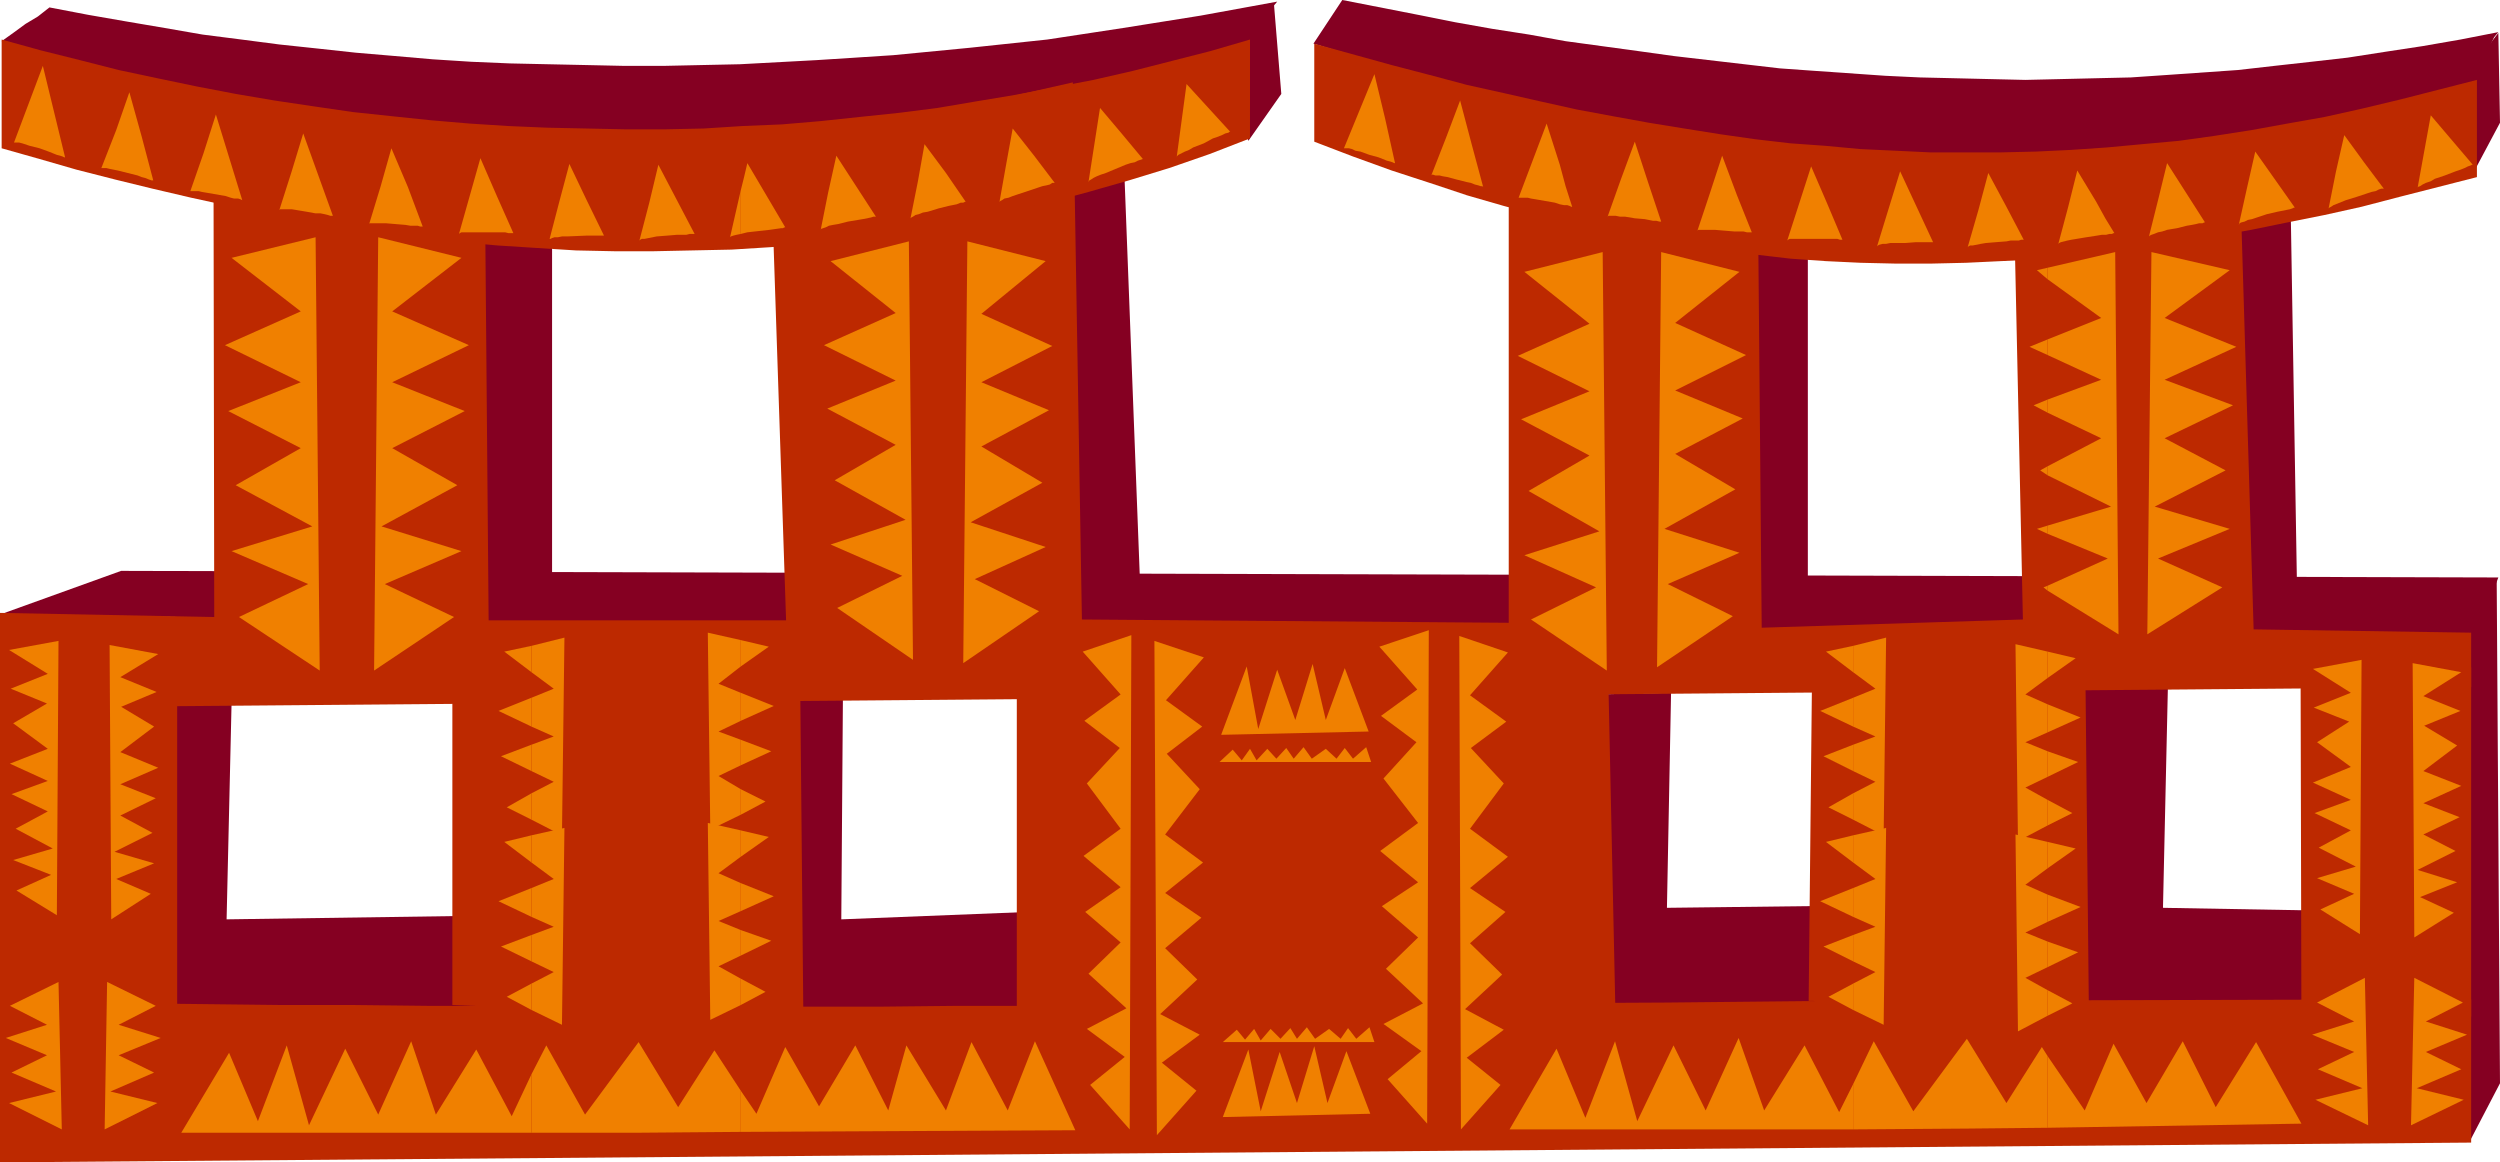 <?xml version="1.0" encoding="UTF-8" standalone="no"?>
<svg
   version="1.0"
   width="129.724mm"
   height="60.315mm"
   id="svg127"
   sodipodi:docname="Headdress 3.wmf"
   xmlns:inkscape="http://www.inkscape.org/namespaces/inkscape"
   xmlns:sodipodi="http://sodipodi.sourceforge.net/DTD/sodipodi-0.dtd"
   xmlns="http://www.w3.org/2000/svg"
   xmlns:svg="http://www.w3.org/2000/svg">
  <sodipodi:namedview
     id="namedview127"
     pagecolor="#ffffff"
     bordercolor="#000000"
     borderopacity="0.25"
     inkscape:showpageshadow="2"
     inkscape:pageopacity="0.0"
     inkscape:pagecheckerboard="0"
     inkscape:deskcolor="#d1d1d1"
     inkscape:document-units="mm" />
  <defs
     id="defs1">
    <pattern
       id="WMFhbasepattern"
       patternUnits="userSpaceOnUse"
       width="6"
       height="6"
       x="0"
       y="0" />
  </defs>
  <path
     style="fill:#850022;fill-opacity:1;fill-rule:evenodd;stroke:none"
     d="M 0.323,8.078 2.586,6.462 5.01,4.685 7.434,3.231 9.696,1.454 l 7.595,1.454 7.434,1.292 7.595,1.292 7.434,1.292 7.595,0.969 7.434,0.969 7.595,0.808 7.434,0.808 7.595,0.646 7.434,0.646 7.595,0.485 7.595,0.323 7.434,0.162 7.595,0.162 7.434,0.162 h 7.595 l 7.434,-0.162 7.595,-0.162 15.029,-0.808 15.029,-0.969 15.029,-1.454 15.19,-1.616 14.867,-2.262 15.19,-2.423 15.029,-2.747 -0.808,0.969 -0.97,1.131 -1.778,2.423 -1.616,2.423 -0.97,0.969 -0.808,0.969 -6.787,2.585 -6.949,2.585 -6.949,2.262 -6.949,2.1 -6.949,1.939 -7.11,1.777 -7.11,1.616 -7.272,1.454 -7.272,1.131 -7.272,1.131 -7.272,0.969 -7.434,0.646 -7.434,0.485 -7.434,0.485 -7.595,0.162 h -7.434 l -7.757,-0.162 -7.595,-0.323 -7.757,-0.323 -7.757,-0.646 -7.757,-0.808 -7.918,-0.969 -7.918,-1.292 -7.918,-1.292 -8.08,-1.454 -8.08,-1.616 -8.08,-1.939 -8.242,-1.939 -8.08,-2.1 -8.403,-2.423 -8.242,-2.423 z"
     id="path1" />
  <path
     style="fill:#850022;fill-opacity:1;fill-rule:evenodd;stroke:none"
     d="M 257.59,8.563 263.246,0 l 7.434,1.454 7.434,1.454 7.272,1.454 7.272,1.292 7.272,1.131 7.11,1.292 7.11,0.969 7.11,0.969 6.949,0.969 6.949,0.808 6.949,0.808 6.949,0.808 6.787,0.485 6.949,0.485 6.949,0.485 6.787,0.323 6.949,0.162 6.787,0.162 6.949,0.162 6.949,-0.162 6.787,-0.162 6.949,-0.162 7.11,-0.485 6.949,-0.485 6.949,-0.485 7.11,-0.808 7.272,-0.808 7.11,-0.808 7.272,-1.131 7.434,-1.131 7.434,-1.292 7.434,-1.454 -0.808,0.969 -0.646,1.292 -0.97,2.585 -0.485,1.454 -0.485,1.292 -0.646,1.131 -0.808,0.969 -7.434,2.262 -7.272,2.262 -7.434,1.939 -7.11,1.777 -7.11,1.616 -7.11,1.454 -7.11,1.292 -6.949,0.969 -6.949,0.969 -6.949,0.646 -6.787,0.485 -6.787,0.485 -6.949,0.162 h -6.787 -6.787 l -6.787,-0.323 -6.949,-0.323 -6.787,-0.646 -6.949,-0.646 -6.949,-0.808 -6.787,-1.131 -7.11,-1.131 -6.949,-1.292 -7.11,-1.454 -7.11,-1.616 -7.272,-1.616 -7.272,-1.777 -7.434,-1.939 -7.434,-2.1 -7.595,-2.262 -7.595,-2.262 z"
     id="path2" />
  <path
     style="fill:#850022;fill-opacity:1;fill-rule:evenodd;stroke:none"
     d="M 354.55,47.498 343.238,46.044 V 126.016 L 354.55,126.178 Z"
     id="path3" />
  <path
     style="fill:#850022;fill-opacity:1;fill-rule:evenodd;stroke:none"
     d="m 449.247,41.036 -13.413,3.554 2.101,83.688 h 12.766 z"
     id="path4" />
  <path
     style="fill:#850022;fill-opacity:1;fill-rule:evenodd;stroke:none"
     d="m 407.878,134.741 17.291,-0.323 -0.97,43.621 36.522,0.646 1.293,17.933 -53.813,1.131 z"
     id="path5" />
  <path
     style="fill:#850022;fill-opacity:1;fill-rule:evenodd;stroke:none"
     d="m 32.482,138.295 12.928,-0.162 -0.97,42.167 56.237,-0.808 -0.808,20.195 -66.418,0.323 z"
     id="path6" />
  <path
     style="fill:#850022;fill-opacity:1;fill-rule:evenodd;stroke:none"
     d="m 0,120.523 23.755,-8.563 466.215,1.292 -5.333,14.056 z"
     id="path7" />
  <path
     style="fill:#850022;fill-opacity:1;fill-rule:evenodd;stroke:none"
     d="m 474.942,121.654 14.706,-7.755 0.646,98.551 -5.979,11.471 z"
     id="path8" />
  <path
     style="fill:#850022;fill-opacity:1;fill-rule:evenodd;stroke:none"
     d="m 154.328,135.387 10.989,0.485 -0.323,44.429 40.723,-1.616 -0.646,21.003 -50.258,0.323 z"
     id="path9" />
  <path
     style="fill:#850022;fill-opacity:1;fill-rule:evenodd;stroke:none"
     d="m 489.971,6.462 0.323,17.61 -5.333,10.017 0.162,-21.326 z"
     id="path10" />
  <path
     style="fill:#850022;fill-opacity:1;fill-rule:evenodd;stroke:none"
     d="m 249.833,0.646 1.454,17.772 -6.464,9.209 -4.202,-19.872 z"
     id="path11" />
  <path
     style="fill:#850022;fill-opacity:1;fill-rule:evenodd;stroke:none"
     d="M 94.374,45.883 H 108.272 V 124.562 H 94.374 Z"
     id="path12" />
  <path
     style="fill:#850022;fill-opacity:1;fill-rule:evenodd;stroke:none"
     d="m 207.817,38.936 12.605,-7.109 3.555,92.735 h -16.16 z"
     id="path13" />
  <path
     style="fill:#850022;fill-opacity:1;fill-rule:evenodd;stroke:none"
     d="m 312.696,136.195 15.029,-0.323 -0.808,42.167 53.974,-0.646 -1.454,21.487 -66.418,0.323 z"
     id="path14" />
  <path
     style="fill:#bd2900;fill-opacity:1;fill-rule:evenodd;stroke:none"
     d="m 199.414,132.156 115.867,-5.331 2.101,98.228 -117.968,1.131 z"
     id="path15" />
  <path
     style="fill:#bd2900;fill-opacity:1;fill-rule:evenodd;stroke:none"
     d="m 355.358,133.771 53.651,0.646 0.646,62.685 -54.944,-0.808 z"
     id="path16" />
  <path
     style="fill:#bd2900;fill-opacity:1;fill-rule:evenodd;stroke:none"
     d="m 88.718,133.771 68.195,-1.454 0.646,67.693 -68.842,-2.908 z"
     id="path17" />
  <path
     style="fill:#bd2900;fill-opacity:1;fill-rule:evenodd;stroke:none"
     d="m 0,137.972 h 34.744 v 59.131 H 0 Z"
     id="path18" />
  <path
     style="fill:#bd2900;fill-opacity:1;fill-rule:evenodd;stroke:none"
     d="m 451.187,131.833 33.451,-0.969 v 68.501 l -33.29,-0.162 z"
     id="path19" />
  <path
     style="fill:#bd2900;fill-opacity:1;fill-rule:evenodd;stroke:none"
     d="m 0,196.295 v 31.666 l 484.638,-3.877 v -28.111 l -63.186,0.162 -63.186,0.162 -31.512,0.323 -31.35,0.162 -31.189,0.162 -30.866,0.162 -30.542,0.162 h -15.19 l -15.19,0.162 H 157.398 127.664 112.958 L 98.414,197.264 H 83.87 L 69.488,197.103 H 55.429 L 41.37,196.941 27.472,196.779 13.574,196.456 Z"
     id="path20" />
  <path
     style="fill:#bd2900;fill-opacity:1;fill-rule:evenodd;stroke:none"
     d="M 154.166,121.654 H 95.829 L 95.021,27.788 41.854,20.68 42.016,121.008 0,120.2 v 18.579 l 484.638,-4.039 v -10.663 l -42.662,-0.646 -2.909,-96.613 -44.278,5.008 1.939,89.665 -51.227,1.616 -0.808,-91.281 -48.803,-12.279 V 122.139 l -83.709,-0.646 -1.778,-105.337 -59.307,13.409 z"
     id="path21" />
  <path
     style="fill:#bd2900;fill-opacity:1;fill-rule:evenodd;stroke:none"
     d="m 0.323,7.755 v 21.326 l 7.434,2.1 7.272,2.1 7.595,1.939 7.272,1.777 7.595,1.777 7.434,1.616 7.434,1.454 7.595,1.454 7.434,1.292 7.595,0.969 7.595,0.969 7.595,0.969 7.434,0.646 7.595,0.485 7.757,0.485 7.595,0.162 h 7.595 l 7.595,-0.162 7.757,-0.162 7.757,-0.485 7.757,-0.646 7.757,-0.969 7.757,-0.969 7.757,-1.131 7.757,-1.454 7.757,-1.777 7.918,-1.777 7.757,-2.1 7.918,-2.262 7.918,-2.423 7.918,-2.747 7.918,-3.07 V 7.755 l -7.757,2.262 -7.595,1.939 -7.595,1.939 -7.757,1.777 -7.595,1.454 -7.595,1.454 -7.757,1.292 -7.595,1.292 -7.595,0.969 -7.757,0.808 -7.595,0.808 -7.595,0.646 -7.757,0.323 -7.595,0.485 -7.595,0.162 h -7.757 l -7.595,-0.162 -7.757,-0.162 L 99.707,24.719 92.112,24.234 84.517,23.588 76.76,22.78 69.165,21.972 61.408,20.841 53.813,19.71 46.218,18.418 38.622,16.964 30.866,15.348 23.27,13.733 15.675,11.794 7.918,9.855 Z"
     id="path22" />
  <path
     style="fill:#bd2900;fill-opacity:1;fill-rule:evenodd;stroke:none"
     d="m 485.769,15.671 v 19.064 l -7.595,1.939 -7.595,1.939 -7.434,1.939 -7.272,1.616 -7.272,1.454 -7.11,1.454 -7.272,1.292 -6.949,1.292 -7.11,0.969 -6.949,0.808 -6.949,0.808 -6.949,0.646 -6.949,0.323 -6.787,0.323 -6.949,0.162 h -6.787 l -6.949,-0.162 -6.787,-0.323 -6.949,-0.485 -6.949,-0.808 -6.787,-0.808 -6.949,-0.969 -7.11,-1.131 -6.949,-1.454 -7.11,-1.454 -7.11,-1.777 -7.272,-1.939 -7.272,-2.1 -7.272,-2.423 -7.434,-2.423 -7.595,-2.747 -7.595,-2.908 V 8.563 l 7.595,2.1 7.595,2.1 7.434,1.939 7.272,1.939 7.272,1.616 7.11,1.616 7.272,1.616 6.949,1.292 7.11,1.292 6.949,1.131 7.11,1.131 6.787,0.969 6.949,0.808 6.787,0.485 6.949,0.646 6.949,0.323 6.787,0.323 h 6.949 6.787 l 6.949,-0.162 6.787,-0.323 7.11,-0.485 6.949,-0.646 7.11,-0.646 6.949,-0.969 7.272,-1.131 7.11,-1.292 7.272,-1.292 7.272,-1.616 7.434,-1.777 7.595,-1.939 z"
     id="path23" />
  <path
     style="fill:#f08000;fill-opacity:1;fill-rule:evenodd;stroke:none"
     d="m 401.576,207.119 v 14.056 l 49.773,-0.808 -8.888,-15.994 -7.918,12.763 -6.464,-12.925 -7.11,12.117 -6.464,-11.632 -5.656,13.086 z"
     id="path24" />
  <path
     style="fill:#f08000;fill-opacity:1;fill-rule:evenodd;stroke:none"
     d="m 401.576,194.194 v 5.008 l 4.848,-2.423 z"
     id="path25" />
  <path
     style="fill:#f08000;fill-opacity:1;fill-rule:evenodd;stroke:none"
     d="m 401.576,184.662 v 5.008 l 5.979,-2.908 z"
     id="path26" />
  <path
     style="fill:#f08000;fill-opacity:1;fill-rule:evenodd;stroke:none"
     d="m 401.576,175.454 v 5.331 l 6.464,-2.908 z"
     id="path27" />
  <path
     style="fill:#f08000;fill-opacity:1;fill-rule:evenodd;stroke:none"
     d="m 401.576,165.114 v 5.17 l 5.494,-3.877 z"
     id="path28" />
  <path
     style="fill:#f08000;fill-opacity:1;fill-rule:evenodd;stroke:none"
     d="m 401.576,156.874 v 5.008 l 4.848,-2.423 z"
     id="path29" />
  <path
     style="fill:#f08000;fill-opacity:1;fill-rule:evenodd;stroke:none"
     d="m 401.576,147.342 v 5.008 l 5.979,-2.908 z"
     id="path30" />
  <path
     style="fill:#f08000;fill-opacity:1;fill-rule:evenodd;stroke:none"
     d="m 401.576,138.133 v 5.493 l 6.464,-2.908 z"
     id="path31" />
  <path
     style="fill:#f08000;fill-opacity:1;fill-rule:evenodd;stroke:none"
     d="m 401.576,127.794 v 5.17 l 5.494,-3.877 z"
     id="path32" />
  <path
     style="fill:#f08000;fill-opacity:1;fill-rule:evenodd;stroke:none"
     d="m 401.576,114.869 v 0.969 l 13.898,8.563 -0.646,-74.964 -13.251,3.07 v 2.262 l 10.504,7.593 -10.504,4.201 v 3.07 l 10.504,4.847 -10.504,3.877 v 2.585 l 10.504,5.008 -10.504,5.493 v 1.777 l 12.443,6.139 -12.443,3.716 v 1.616 l 11.797,4.847 z"
     id="path33" />
  <path
     style="fill:#f08000;fill-opacity:1;fill-rule:evenodd;stroke:none"
     d="m 463.791,191.771 0.646,28.919 -10.342,-5.008 9.211,-2.262 -8.726,-3.716 7.11,-3.393 -8.242,-3.393 8.242,-2.585 -7.272,-3.716 z"
     id="path34" />
  <path
     style="fill:#f08000;fill-opacity:1;fill-rule:evenodd;stroke:none"
     d="m 473.487,191.771 -0.646,28.919 10.342,-5.008 -9.211,-2.262 8.726,-3.716 -6.949,-3.393 8.08,-3.393 -8.08,-2.585 7.272,-3.716 z"
     id="path35" />
  <path
     style="fill:#f08000;fill-opacity:1;fill-rule:evenodd;stroke:none"
     d="m 473.164,130.055 0.323,53.799 7.757,-4.847 -6.626,-3.07 7.272,-2.908 -7.757,-2.423 7.434,-3.716 -6.302,-3.231 7.11,-3.393 -7.11,-2.747 7.434,-3.393 -7.434,-2.908 6.626,-5.008 -6.464,-3.877 7.11,-2.908 -7.272,-2.908 7.434,-4.685 z"
     id="path36" />
  <path
     style="fill:#f08000;fill-opacity:1;fill-rule:evenodd;stroke:none"
     d="m 463.145,129.409 -0.323,53.799 -7.757,-4.847 6.626,-3.07 -7.272,-3.07 7.595,-2.262 -7.272,-3.716 6.302,-3.393 -7.11,-3.393 7.11,-2.585 -7.434,-3.393 7.434,-3.07 -6.626,-4.847 6.302,-4.039 -6.949,-2.747 7.272,-2.908 -7.434,-4.685 z"
     id="path37" />
  <path
     style="fill:#f08000;fill-opacity:1;fill-rule:evenodd;stroke:none"
     d="m 421.937,49.437 -0.808,74.964 14.706,-9.209 -12.605,-5.655 14.059,-5.816 -14.706,-4.362 13.898,-7.109 -11.958,-6.301 13.413,-6.462 -13.413,-5.008 14.059,-6.462 -14.059,-5.655 12.766,-9.37 z"
     id="path38" />
  <path
     style="fill:#f08000;fill-opacity:1;fill-rule:evenodd;stroke:none"
     d="m 403.676,47.822 1.939,-7.27 1.778,-7.109 3.717,6.139 1.778,3.231 1.778,2.908 h -0.162 l -0.323,0.162 h -0.485 l -0.646,0.162 h -0.808 l -0.97,0.162 -2.101,0.323 -1.939,0.323 -0.97,0.162 -0.808,0.162 -0.646,0.162 -0.646,0.162 -0.323,0.162 z"
     id="path39" />
  <path
     style="fill:#f08000;fill-opacity:1;fill-rule:evenodd;stroke:none"
     d="m 421.452,46.368 1.778,-7.109 1.778,-7.27 3.717,5.816 3.717,5.816 h -0.162 l -0.323,0.162 h -0.646 l -0.646,0.162 -0.808,0.162 -0.97,0.162 -1.939,0.485 -1.939,0.323 -0.97,0.323 -0.808,0.162 -0.808,0.323 -0.485,0.162 -0.323,0.162 z"
     id="path40" />
  <path
     style="fill:#f08000;fill-opacity:1;fill-rule:evenodd;stroke:none"
     d="m 439.067,44.106 1.616,-7.27 0.808,-3.554 0.808,-3.554 3.878,5.493 3.878,5.493 h -0.162 l -0.323,0.162 -0.485,0.162 -0.808,0.162 -0.808,0.162 -0.808,0.162 -2.101,0.485 -1.939,0.646 -0.97,0.323 -0.808,0.162 -0.646,0.323 -0.646,0.162 -0.323,0.162 z"
     id="path41" />
  <path
     style="fill:#f08000;fill-opacity:1;fill-rule:evenodd;stroke:none"
     d="m 456.681,40.875 1.454,-7.27 1.616,-7.109 3.878,5.331 3.878,5.17 v 0 h -0.485 l -0.485,0.162 -0.646,0.323 -0.808,0.162 -0.97,0.323 -1.939,0.646 -2.101,0.646 -0.808,0.323 -0.808,0.323 -0.808,0.323 -0.485,0.323 -0.323,0.162 z"
     id="path42" />
  <path
     style="fill:#f08000;fill-opacity:1;fill-rule:evenodd;stroke:none"
     d="m 474.134,36.836 2.586,-14.217 8.242,9.694 h -0.162 l -0.323,0.162 -0.485,0.162 -0.646,0.323 -0.808,0.323 -0.97,0.323 -2.101,0.808 -1.939,0.646 -0.808,0.485 -0.97,0.323 -0.646,0.323 -0.485,0.323 -0.485,0.162 z"
     id="path43" />
  <path
     style="fill:#f08000;fill-opacity:1;fill-rule:evenodd;stroke:none"
     d="m 401.576,54.769 v -2.262 l -2.101,0.485 z"
     id="path44" />
  <path
     style="fill:#f08000;fill-opacity:1;fill-rule:evenodd;stroke:none"
     d="m 401.576,69.632 v -3.07 l -3.555,1.454 z"
     id="path45" />
  <path
     style="fill:#f08000;fill-opacity:1;fill-rule:evenodd;stroke:none"
     d="m 401.576,80.941 v -2.585 l -2.747,1.131 z"
     id="path46" />
  <path
     style="fill:#f08000;fill-opacity:1;fill-rule:evenodd;stroke:none"
     d="m 401.576,93.22 v -1.777 l -1.454,0.808 z"
     id="path47" />
  <path
     style="fill:#f08000;fill-opacity:1;fill-rule:evenodd;stroke:none"
     d="m 401.576,104.691 v -1.616 l -2.101,0.646 z"
     id="path48" />
  <path
     style="fill:#f08000;fill-opacity:1;fill-rule:evenodd;stroke:none"
     d="m 401.576,115.838 v -0.969 l -0.808,0.323 z"
     id="path49" />
  <path
     style="fill:#f08000;fill-opacity:1;fill-rule:evenodd;stroke:none"
     d="m 401.576,132.963 v -5.17 l -6.302,-1.454 0.485,38.613 5.818,-3.07 v -5.008 l -4.363,-2.423 4.363,-2.1 v -5.008 l -4.363,-1.777 4.363,-1.939 v -5.493 l -4.363,-1.939 z"
     id="path50" />
  <path
     style="fill:#f08000;fill-opacity:1;fill-rule:evenodd;stroke:none"
     d="m 401.576,170.284 v -5.17 l -6.302,-1.454 0.485,38.613 5.818,-3.07 v -5.008 l -4.363,-2.423 4.363,-2.1 v -5.008 l -4.363,-1.777 4.363,-2.1 v -5.331 l -4.363,-1.939 z"
     id="path51" />
  <path
     style="fill:#f08000;fill-opacity:1;fill-rule:evenodd;stroke:none"
     d="m 401.576,221.175 v -14.056 l -1.131,-1.777 -6.949,10.986 -7.757,-12.602 -10.504,14.217 -7.757,-13.733 -4.04,8.401 v 8.886 l 22.462,-0.162 z"
     id="path52" />
  <path
     style="fill:#f08000;fill-opacity:1;fill-rule:evenodd;stroke:none"
     d="m 363.438,192.902 v 5.17 l 5.979,2.908 0.485,-38.613 -6.464,1.454 v 5.331 l 4.363,3.231 -4.363,1.777 v 5.655 l 4.363,1.939 -4.363,1.616 v 5.17 l 4.363,2.1 z"
     id="path53" />
  <path
     style="fill:#f08000;fill-opacity:1;fill-rule:evenodd;stroke:none"
     d="m 363.438,155.582 v 5.17 l 5.979,3.07 0.485,-38.774 -6.464,1.616 v 5.17 l 4.363,3.231 -4.363,1.777 v 5.655 l 4.363,1.939 -4.363,1.616 v 5.17 l 4.363,2.1 z"
     id="path54" />
  <path
     style="fill:#f08000;fill-opacity:1;fill-rule:evenodd;stroke:none"
     d="m 368.124,48.306 4.525,-14.702 6.464,13.894 h -2.586 -0.808 l -2.101,0.162 h -1.939 -0.97 l -0.808,0.162 h -0.646 l -0.646,0.162 -0.323,0.162 z"
     id="path55" />
  <path
     style="fill:#f08000;fill-opacity:1;fill-rule:evenodd;stroke:none"
     d="m 385.9,48.468 2.101,-7.27 1.939,-7.27 3.555,6.624 3.394,6.462 h -0.485 l -0.485,0.162 h -0.808 -0.808 l -0.808,0.162 -2.101,0.162 -1.939,0.162 -0.97,0.162 -0.808,0.162 -0.808,0.162 h -0.485 l -0.323,0.162 z"
     id="path56" />
  <path
     style="fill:#f08000;fill-opacity:1;fill-rule:evenodd;stroke:none"
     d="m 363.438,131.833 v -5.17 l -5.333,1.131 z"
     id="path57" />
  <path
     style="fill:#f08000;fill-opacity:1;fill-rule:evenodd;stroke:none"
     d="m 363.438,142.495 v -5.655 l -6.464,2.585 z"
     id="path58" />
  <path
     style="fill:#f08000;fill-opacity:1;fill-rule:evenodd;stroke:none"
     d="m 363.438,151.22 v -5.17 l -5.818,2.262 z"
     id="path59" />
  <path
     style="fill:#f08000;fill-opacity:1;fill-rule:evenodd;stroke:none"
     d="m 363.438,160.752 v -5.17 l -4.848,2.747 z"
     id="path60" />
  <path
     style="fill:#f08000;fill-opacity:1;fill-rule:evenodd;stroke:none"
     d="m 363.438,169.153 v -5.331 l -5.333,1.292 z"
     id="path61" />
  <path
     style="fill:#f08000;fill-opacity:1;fill-rule:evenodd;stroke:none"
     d="m 363.438,179.816 v -5.655 l -6.464,2.585 z"
     id="path62" />
  <path
     style="fill:#f08000;fill-opacity:1;fill-rule:evenodd;stroke:none"
     d="m 363.438,188.54 v -5.17 l -5.818,2.262 z"
     id="path63" />
  <path
     style="fill:#f08000;fill-opacity:1;fill-rule:evenodd;stroke:none"
     d="m 363.438,198.072 v -5.17 l -4.848,2.585 z"
     id="path64" />
  <path
     style="fill:#f08000;fill-opacity:1;fill-rule:evenodd;stroke:none"
     d="m 363.438,221.498 v -8.886 l -2.747,5.493 -6.787,-13.086 -7.918,12.763 -5.01,-14.217 -6.464,14.217 -6.302,-12.763 -7.11,14.863 -4.363,-15.671 -5.818,15.025 -5.656,-13.571 -9.211,15.833 z"
     id="path65" />
  <path
     style="fill:#f08000;fill-opacity:1;fill-rule:evenodd;stroke:none"
     d="m 145.278,213.905 v 8.078 l 65.61,-0.323 -7.918,-17.448 -5.333,13.571 -7.11,-13.409 -5.01,13.409 -7.757,-12.763 -3.555,12.763 -6.464,-12.763 -7.11,11.955 -6.626,-11.632 -5.656,13.086 z"
     id="path66" />
  <path
     style="fill:#f08000;fill-opacity:1;fill-rule:evenodd;stroke:none"
     d="m 145.278,191.933 v 5.17 l 4.848,-2.585 z"
     id="path67" />
  <path
     style="fill:#f08000;fill-opacity:1;fill-rule:evenodd;stroke:none"
     d="m 145.278,182.401 v 5.008 l 5.979,-2.908 z"
     id="path68" />
  <path
     style="fill:#f08000;fill-opacity:1;fill-rule:evenodd;stroke:none"
     d="m 145.278,173.192 v 5.493 l 6.464,-2.908 z"
     id="path69" />
  <path
     style="fill:#f08000;fill-opacity:1;fill-rule:evenodd;stroke:none"
     d="m 145.278,162.852 v 5.17 l 5.494,-3.877 z"
     id="path70" />
  <path
     style="fill:#f08000;fill-opacity:1;fill-rule:evenodd;stroke:none"
     d="m 145.278,154.774 v 5.008 l 4.848,-2.585 z"
     id="path71" />
  <path
     style="fill:#f08000;fill-opacity:1;fill-rule:evenodd;stroke:none"
     d="m 145.278,145.08 v 5.008 l 5.979,-2.747 z"
     id="path72" />
  <path
     style="fill:#f08000;fill-opacity:1;fill-rule:evenodd;stroke:none"
     d="m 145.278,135.871 v 5.493 l 6.464,-2.908 z"
     id="path73" />
  <path
     style="fill:#f08000;fill-opacity:1;fill-rule:evenodd;stroke:none"
     d="m 145.278,125.532 v 5.17 l 5.494,-3.877 z"
     id="path74" />
  <path
     style="fill:#f08000;fill-opacity:1;fill-rule:evenodd;stroke:none"
     d="m 145.278,37.32 v 8.563 l 1.293,-0.323 1.454,-0.162 2.909,-0.323 1.131,-0.162 1.131,-0.162 h 0.323 l 0.323,-0.162 h 0.162 l -7.434,-12.602 -0.646,2.747 z"
     id="path75" />
  <path
     style="fill:#f08000;fill-opacity:1;fill-rule:evenodd;stroke:none"
     d="m 286.193,124.724 0.323,96.774 7.757,-8.724 -6.626,-5.331 7.272,-5.493 -7.595,-4.039 7.272,-6.785 -6.302,-6.139 6.949,-6.139 -6.949,-4.685 7.434,-6.139 -7.434,-5.493 6.626,-8.886 -6.464,-6.947 6.949,-5.17 -7.11,-5.17 7.434,-8.401 z"
     id="path76" />
  <path
     style="fill:#f08000;fill-opacity:1;fill-rule:evenodd;stroke:none"
     d="m 280.214,123.593 -0.323,96.774 -7.757,-8.724 6.626,-5.493 -7.434,-5.331 7.757,-4.039 -7.272,-6.785 6.302,-6.139 -7.11,-6.139 7.11,-4.685 -7.434,-6.139 7.434,-5.493 -6.787,-8.724 6.464,-7.109 -6.949,-5.17 7.11,-5.17 -7.434,-8.401 z"
     id="path77" />
  <path
     style="fill:#f08000;fill-opacity:1;fill-rule:evenodd;stroke:none"
     d="m 268.74,218.428 -28.926,0.646 5.01,-13.248 2.424,12.117 3.717,-11.632 3.394,10.017 3.394,-11.148 2.586,11.148 3.717,-10.178 z"
     id="path78" />
  <path
     style="fill:#f08000;fill-opacity:1;fill-rule:evenodd;stroke:none"
     d="m 269.548,204.373 h -29.734 l 2.747,-2.423 1.616,1.939 1.778,-2.1 1.293,2.262 1.939,-2.262 1.939,1.939 1.939,-2.1 1.293,2.1 1.939,-2.262 1.616,2.262 2.747,-1.939 2.262,1.939 1.454,-2.1 1.616,2.1 2.586,-2.262 z"
     id="path79" />
  <path
     style="fill:#f08000;fill-opacity:1;fill-rule:evenodd;stroke:none"
     d="m 268.902,149.442 h -29.734 l 2.586,-2.423 1.778,2.1 1.616,-2.262 1.293,2.262 2.101,-2.262 1.778,1.939 1.939,-2.1 1.454,2.1 1.939,-2.262 1.616,2.262 2.747,-1.939 2.101,1.939 1.616,-2.1 1.616,2.1 2.586,-2.262 z"
     id="path80" />
  <path
     style="fill:#f08000;fill-opacity:1;fill-rule:evenodd;stroke:none"
     d="m 268.417,143.465 -28.926,0.646 5.01,-13.409 2.262,12.279 3.717,-11.632 3.555,9.855 3.394,-10.986 2.586,10.986 3.717,-10.178 z"
     id="path81" />
  <path
     style="fill:#f08000;fill-opacity:1;fill-rule:evenodd;stroke:none"
     d="m 226.401,125.693 0.485,96.936 7.757,-8.724 -6.787,-5.493 7.434,-5.493 -7.757,-4.039 7.272,-6.785 -6.302,-6.139 7.11,-5.978 -7.11,-4.847 7.434,-5.978 -7.434,-5.493 6.787,-8.886 -6.464,-6.947 6.949,-5.331 -7.11,-5.17 7.434,-8.401 z"
     id="path82" />
  <path
     style="fill:#f08000;fill-opacity:1;fill-rule:evenodd;stroke:none"
     d="m 221.877,124.562 -0.323,96.936 -7.757,-8.724 6.787,-5.493 -7.434,-5.493 7.757,-4.039 -7.434,-6.785 6.302,-6.139 -6.949,-5.978 6.949,-4.847 -7.272,-6.139 7.272,-5.331 -6.626,-8.886 6.464,-6.947 -6.949,-5.331 7.11,-5.17 -7.434,-8.401 z"
     id="path83" />
  <path
     style="fill:#f08000;fill-opacity:1;fill-rule:evenodd;stroke:none"
     d="m 314.312,49.437 0.808,82.072 -14.867,-10.017 12.766,-6.301 -14.059,-6.301 14.706,-4.685 -13.898,-7.916 11.958,-6.947 -13.413,-7.109 13.413,-5.493 -14.059,-6.947 14.059,-6.301 -12.766,-10.178 z"
     id="path84" />
  <path
     style="fill:#f08000;fill-opacity:1;fill-rule:evenodd;stroke:none"
     d="m 325.785,49.437 -0.808,81.426 14.867,-10.017 -12.766,-6.301 14.059,-6.139 -14.706,-4.685 13.898,-7.755 -11.797,-6.947 13.251,-6.947 -13.251,-5.493 13.898,-6.947 -13.898,-6.301 12.605,-10.017 z"
     id="path85" />
  <path
     style="fill:#f08000;fill-opacity:1;fill-rule:evenodd;stroke:none"
     d="m 263.569,29.081 5.979,-14.54 2.101,8.724 1.939,8.724 h -0.162 l -0.323,-0.162 -0.485,-0.162 -0.646,-0.162 -0.808,-0.323 -0.808,-0.323 -1.778,-0.485 -1.778,-0.646 -0.97,-0.162 -0.646,-0.323 -0.646,-0.162 h -0.485 -0.323 z"
     id="path86" />
  <path
     style="fill:#f08000;fill-opacity:1;fill-rule:evenodd;stroke:none"
     d="m 280.699,34.412 2.909,-7.432 2.747,-7.27 2.262,8.563 2.262,8.401 -0.162,-0.162 h -0.323 l -0.485,-0.162 -0.646,-0.162 -0.808,-0.323 -0.808,-0.162 -1.939,-0.485 -1.778,-0.485 -0.97,-0.162 -0.646,-0.162 h -0.808 l -0.485,-0.162 h -0.323 z"
     id="path87" />
  <path
     style="fill:#f08000;fill-opacity:1;fill-rule:evenodd;stroke:none"
     d="m 297.828,38.774 5.494,-14.54 2.586,8.078 1.131,4.201 1.293,4.039 h -0.162 l -0.323,-0.162 -0.485,-0.162 h -0.646 l -0.808,-0.162 -0.97,-0.323 -3.717,-0.646 -0.97,-0.162 -0.646,-0.162 h -0.808 -0.485 -0.323 z"
     id="path88" />
  <path
     style="fill:#f08000;fill-opacity:1;fill-rule:evenodd;stroke:none"
     d="m 315.281,42.49 2.586,-7.27 2.747,-7.432 2.586,7.916 2.586,7.755 h -0.162 -0.162 l -0.646,-0.162 h -0.646 l -0.808,-0.162 -0.808,-0.162 -1.939,-0.162 -1.939,-0.323 h -0.97 l -0.808,-0.162 h -0.646 -0.485 -0.323 z"
     id="path89" />
  <path
     style="fill:#f08000;fill-opacity:1;fill-rule:evenodd;stroke:none"
     d="m 332.896,45.237 2.424,-7.27 2.424,-7.432 2.909,7.755 2.909,7.27 h -0.162 -0.162 -0.646 l -0.646,-0.162 h -0.808 -0.97 l -3.878,-0.323 h -0.97 -1.454 -0.485 -0.323 z"
     id="path90" />
  <path
     style="fill:#f08000;fill-opacity:1;fill-rule:evenodd;stroke:none"
     d="m 350.51,47.175 4.686,-14.54 3.07,7.109 3.07,7.27 h -0.485 l -0.485,-0.162 h -0.646 -0.97 -0.808 -2.101 -3.555 -0.646 -0.646 l -0.323,0.162 z"
     id="path91" />
  <path
     style="fill:#f08000;fill-opacity:1;fill-rule:evenodd;stroke:none"
     d="m 189.718,47.337 -0.808,82.718 14.867,-10.178 -12.605,-6.301 13.898,-6.301 -14.706,-4.847 14.059,-7.755 -11.958,-7.109 13.251,-7.109 -13.251,-5.493 13.898,-7.109 -13.898,-6.301 12.605,-10.34 z"
     id="path92" />
  <path
     style="fill:#f08000;fill-opacity:1;fill-rule:evenodd;stroke:none"
     d="m 178.245,47.337 0.808,82.072 -14.867,-10.178 12.766,-6.301 -14.059,-6.139 14.706,-4.847 L 163.701,94.189 175.659,87.242 162.246,80.133 175.659,74.64 161.6,67.693 175.659,61.393 162.893,51.214 Z"
     id="path93" />
  <path
     style="fill:#f08000;fill-opacity:1;fill-rule:evenodd;stroke:none"
     d="m 160.953,45.075 1.454,-7.27 1.616,-7.27 7.757,11.955 h -0.162 -0.323 l -0.485,0.162 -0.808,0.162 -0.808,0.162 -0.97,0.162 -1.939,0.323 -1.939,0.485 -0.97,0.162 -0.808,0.162 -0.646,0.323 -0.485,0.162 -0.485,0.162 z"
     id="path94" />
  <path
     style="fill:#f08000;fill-opacity:1;fill-rule:evenodd;stroke:none"
     d="m 178.568,42.813 1.454,-7.27 1.293,-7.27 4.202,5.655 3.878,5.655 h -0.162 l -0.323,0.162 h -0.485 l -0.808,0.323 -0.808,0.162 -0.808,0.162 -1.939,0.485 -2.101,0.646 -0.97,0.162 -0.808,0.323 -0.646,0.162 -0.485,0.323 -0.323,0.162 z"
     id="path95" />
  <path
     style="fill:#f08000;fill-opacity:1;fill-rule:evenodd;stroke:none"
     d="m 196.021,39.582 1.293,-7.27 1.293,-7.109 4.202,5.331 4.04,5.331 v 0 h -0.485 l -0.485,0.323 -0.646,0.162 -0.808,0.162 -0.97,0.323 -1.939,0.646 -1.939,0.646 -0.97,0.323 -0.808,0.323 -0.808,0.162 -0.485,0.323 -0.323,0.162 z"
     id="path96" />
  <path
     style="fill:#f08000;fill-opacity:1;fill-rule:evenodd;stroke:none"
     d="m 213.473,35.705 1.131,-7.27 1.131,-7.27 4.363,5.17 4.04,4.847 v 0 l -0.485,0.162 -0.485,0.162 -0.646,0.323 -0.808,0.162 -0.97,0.323 -3.878,1.616 -0.97,0.323 -0.808,0.323 -0.646,0.323 -0.485,0.323 -0.323,0.162 z"
     id="path97" />
  <path
     style="fill:#f08000;fill-opacity:1;fill-rule:evenodd;stroke:none"
     d="m 230.765,30.858 1.939,-14.379 8.565,9.37 h -0.162 l -0.162,0.162 -0.646,0.162 -0.646,0.323 -0.808,0.323 -0.97,0.323 -1.778,0.969 -2.101,0.808 -0.808,0.485 -0.808,0.323 -0.646,0.323 -0.646,0.323 -0.323,0.323 z"
     id="path98" />
  <path
     style="fill:#f08000;fill-opacity:1;fill-rule:evenodd;stroke:none"
     d="m 145.278,45.883 v -8.563 l -2.101,9.209 0.162,-0.162 0.485,-0.162 0.646,-0.162 z"
     id="path99" />
  <path
     style="fill:#f08000;fill-opacity:1;fill-rule:evenodd;stroke:none"
     d="m 145.278,130.702 v -5.17 l -6.464,-1.454 0.485,38.613 5.979,-2.908 v -5.008 l -4.363,-2.585 4.363,-2.1 v -5.008 l -4.363,-1.616 4.363,-2.1 v -5.493 l -4.363,-1.777 z"
     id="path100" />
  <path
     style="fill:#f08000;fill-opacity:1;fill-rule:evenodd;stroke:none"
     d="m 145.278,168.022 v -5.17 l -6.464,-1.454 0.485,38.613 5.979,-2.908 v -5.17 l -4.363,-2.423 4.363,-2.1 v -5.008 l -4.363,-1.777 4.363,-1.939 v -5.493 l -4.363,-1.939 z"
     id="path101" />
  <path
     style="fill:#f08000;fill-opacity:1;fill-rule:evenodd;stroke:none"
     d="m 145.278,221.983 v -8.078 l -5.171,-7.916 -7.11,11.148 -7.757,-12.763 -10.504,14.217 -7.595,-13.571 -2.909,5.655 v 11.471 h 21.17 z"
     id="path102" />
  <path
     style="fill:#f08000;fill-opacity:1;fill-rule:evenodd;stroke:none"
     d="m 104.232,192.902 v 5.17 l 5.979,2.908 0.485,-38.613 -6.464,1.454 v 5.331 l 4.363,3.231 -4.363,1.777 v 5.655 l 4.363,1.939 -4.363,1.616 v 5.17 l 4.363,2.1 z"
     id="path103" />
  <path
     style="fill:#f08000;fill-opacity:1;fill-rule:evenodd;stroke:none"
     d="m 104.232,155.582 v 5.17 l 5.979,3.07 0.485,-38.774 -6.464,1.616 v 5.17 l 4.363,3.231 -4.363,1.777 v 5.655 l 4.363,1.939 -4.363,1.616 v 5.17 l 4.363,2.1 z"
     id="path104" />
  <path
     style="fill:#f08000;fill-opacity:1;fill-rule:evenodd;stroke:none"
     d="m 107.787,46.852 1.939,-7.432 1.939,-7.27 3.394,7.109 3.394,6.947 h -2.424 -0.97 l -3.878,0.162 h -0.97 l -0.808,0.162 h -0.646 l -0.485,0.162 -0.323,0.162 z"
     id="path105" />
  <path
     style="fill:#f08000;fill-opacity:1;fill-rule:evenodd;stroke:none"
     d="m 125.401,47.175 1.939,-7.432 1.778,-7.432 3.555,6.785 3.555,6.785 h -0.485 -0.485 l -0.646,0.162 h -0.808 -0.97 l -1.939,0.162 -2.101,0.162 -0.808,0.162 -0.808,0.162 -0.808,0.162 h -0.485 l -0.323,0.162 z"
     id="path106" />
  <path
     style="fill:#f08000;fill-opacity:1;fill-rule:evenodd;stroke:none"
     d="m 104.232,131.833 v -5.17 l -5.333,1.131 z"
     id="path107" />
  <path
     style="fill:#f08000;fill-opacity:1;fill-rule:evenodd;stroke:none"
     d="m 104.232,142.495 v -5.655 l -6.464,2.585 z"
     id="path108" />
  <path
     style="fill:#f08000;fill-opacity:1;fill-rule:evenodd;stroke:none"
     d="m 104.232,151.22 v -5.17 l -5.979,2.262 z"
     id="path109" />
  <path
     style="fill:#f08000;fill-opacity:1;fill-rule:evenodd;stroke:none"
     d="m 104.232,160.752 v -5.17 l -4.848,2.747 z"
     id="path110" />
  <path
     style="fill:#f08000;fill-opacity:1;fill-rule:evenodd;stroke:none"
     d="m 104.232,169.153 v -5.331 l -5.333,1.292 z"
     id="path111" />
  <path
     style="fill:#f08000;fill-opacity:1;fill-rule:evenodd;stroke:none"
     d="m 104.232,179.816 v -5.655 l -6.464,2.585 z"
     id="path112" />
  <path
     style="fill:#f08000;fill-opacity:1;fill-rule:evenodd;stroke:none"
     d="m 104.232,188.54 v -5.17 l -5.979,2.262 z"
     id="path113" />
  <path
     style="fill:#f08000;fill-opacity:1;fill-rule:evenodd;stroke:none"
     d="m 104.232,198.072 v -5.17 l -4.848,2.585 z"
     id="path114" />
  <path
     style="fill:#f08000;fill-opacity:1;fill-rule:evenodd;stroke:none"
     d="m 104.232,222.144 v -11.471 l -3.878,8.24 -6.949,-13.086 -7.918,12.763 -4.848,-14.379 -6.464,14.379 -6.464,-12.925 -7.11,15.025 -4.363,-15.671 -5.656,14.863 -5.656,-13.409 -9.373,15.671 z"
     id="path115" />
  <path
     style="fill:#f08000;fill-opacity:1;fill-rule:evenodd;stroke:none"
     d="m 21.008,192.579 -0.485,28.919 10.342,-5.17 -9.211,-2.262 8.565,-3.716 -6.949,-3.393 8.242,-3.393 -8.242,-2.585 7.272,-3.716 z"
     id="path116" />
  <path
     style="fill:#f08000;fill-opacity:1;fill-rule:evenodd;stroke:none"
     d="m 11.474,192.579 0.646,28.919 -10.342,-5.17 9.211,-2.262 -8.726,-3.716 6.949,-3.393 -8.08,-3.393 8.08,-2.585 -7.272,-3.716 z"
     id="path117" />
  <path
     style="fill:#f08000;fill-opacity:1;fill-rule:evenodd;stroke:none"
     d="m 11.474,125.693 -0.323,53.799 -7.918,-4.847 6.787,-3.07 -7.434,-2.908 7.757,-2.262 -7.272,-3.877 6.302,-3.393 -7.11,-3.393 7.11,-2.585 -7.434,-3.393 7.434,-2.908 -6.787,-5.008 6.626,-3.877 -7.11,-2.908 7.272,-2.908 -7.595,-4.685 z"
     id="path118" />
  <path
     style="fill:#f08000;fill-opacity:1;fill-rule:evenodd;stroke:none"
     d="m 21.493,126.501 0.323,53.799 7.757,-5.008 -6.787,-2.908 7.434,-3.07 -7.757,-2.262 7.434,-3.716 -6.302,-3.393 6.949,-3.393 -6.949,-2.747 7.434,-3.231 -7.434,-3.07 6.626,-5.008 -6.464,-3.877 6.949,-2.908 -7.11,-2.908 7.434,-4.524 z"
     id="path119" />
  <path
     style="fill:#f08000;fill-opacity:1;fill-rule:evenodd;stroke:none"
     d="M 74.174,46.529 73.366,131.509 89.041,121.008 75.467,114.546 90.496,108.083 74.821,103.236 89.688,95.159 76.922,87.888 91.142,80.618 76.922,74.964 91.95,67.693 76.922,61.069 90.496,50.568 Z"
     id="path120" />
  <path
     style="fill:#f08000;fill-opacity:1;fill-rule:evenodd;stroke:none"
     d="M 61.893,46.529 62.701,131.509 46.864,121.008 60.438,114.546 45.41,108.083 61.246,103.236 46.218,95.159 58.984,87.888 44.763,80.618 58.984,74.964 44.117,67.693 58.984,61.069 45.41,50.568 Z"
     id="path121" />
  <path
     style="fill:#f08000;fill-opacity:1;fill-rule:evenodd;stroke:none"
     d="m 2.747,27.95 5.656,-15.025 4.363,17.933 h -0.162 l -0.323,-0.162 -0.485,-0.162 -0.646,-0.162 -0.808,-0.323 L 9.534,29.727 7.757,29.081 5.818,28.596 4.363,28.111 3.717,27.95 H 3.232 2.909 Z"
     id="path122" />
  <path
     style="fill:#f08000;fill-opacity:1;fill-rule:evenodd;stroke:none"
     d="m 19.877,32.958 2.909,-7.432 2.586,-7.432 2.424,8.724 2.262,8.563 h -0.162 -0.162 l -0.485,-0.162 -0.808,-0.323 -0.646,-0.162 -0.808,-0.323 -1.939,-0.485 -1.939,-0.485 -0.808,-0.162 -0.808,-0.162 -0.646,-0.162 h -0.485 -0.323 z"
     id="path123" />
  <path
     style="fill:#f08000;fill-opacity:1;fill-rule:evenodd;stroke:none"
     d="m 37.33,37.482 1.293,-3.716 1.293,-3.716 2.424,-7.593 2.586,8.401 2.586,8.401 v 0 l -0.323,-0.162 -0.485,-0.162 h -0.808 l -0.646,-0.162 -0.97,-0.323 -3.717,-0.646 -0.97,-0.162 -0.646,-0.162 h -0.646 -0.808 z"
     id="path124" />
  <path
     style="fill:#f08000;fill-opacity:1;fill-rule:evenodd;stroke:none"
     d="m 54.782,41.198 2.424,-7.593 2.262,-7.432 2.909,8.078 2.909,8.078 h -0.162 -0.323 l -0.485,-0.162 -0.646,-0.162 L 62.862,41.844 H 61.893 l -1.778,-0.323 -1.939,-0.323 -0.97,-0.162 h -0.808 -0.646 -0.485 -0.323 z"
     id="path125" />
  <path
     style="fill:#f08000;fill-opacity:1;fill-rule:evenodd;stroke:none"
     d="m 72.397,43.944 2.262,-7.432 2.101,-7.432 3.232,7.593 2.909,7.755 h -0.162 -0.323 l -0.485,-0.162 h -0.646 -0.808 l -0.97,-0.162 -1.939,-0.162 -1.939,-0.162 h -0.808 -0.808 -0.646 -0.646 -0.323 z"
     id="path126" />
  <path
     style="fill:#f08000;fill-opacity:1;fill-rule:evenodd;stroke:none"
     d="m 90.011,45.883 2.101,-7.432 2.101,-7.432 3.232,7.432 3.232,7.27 h -0.485 -0.485 l -0.646,-0.162 h -0.808 -0.97 -1.939 -3.717 -0.646 -0.485 l -0.323,0.162 z"
     id="path127" />
</svg>
